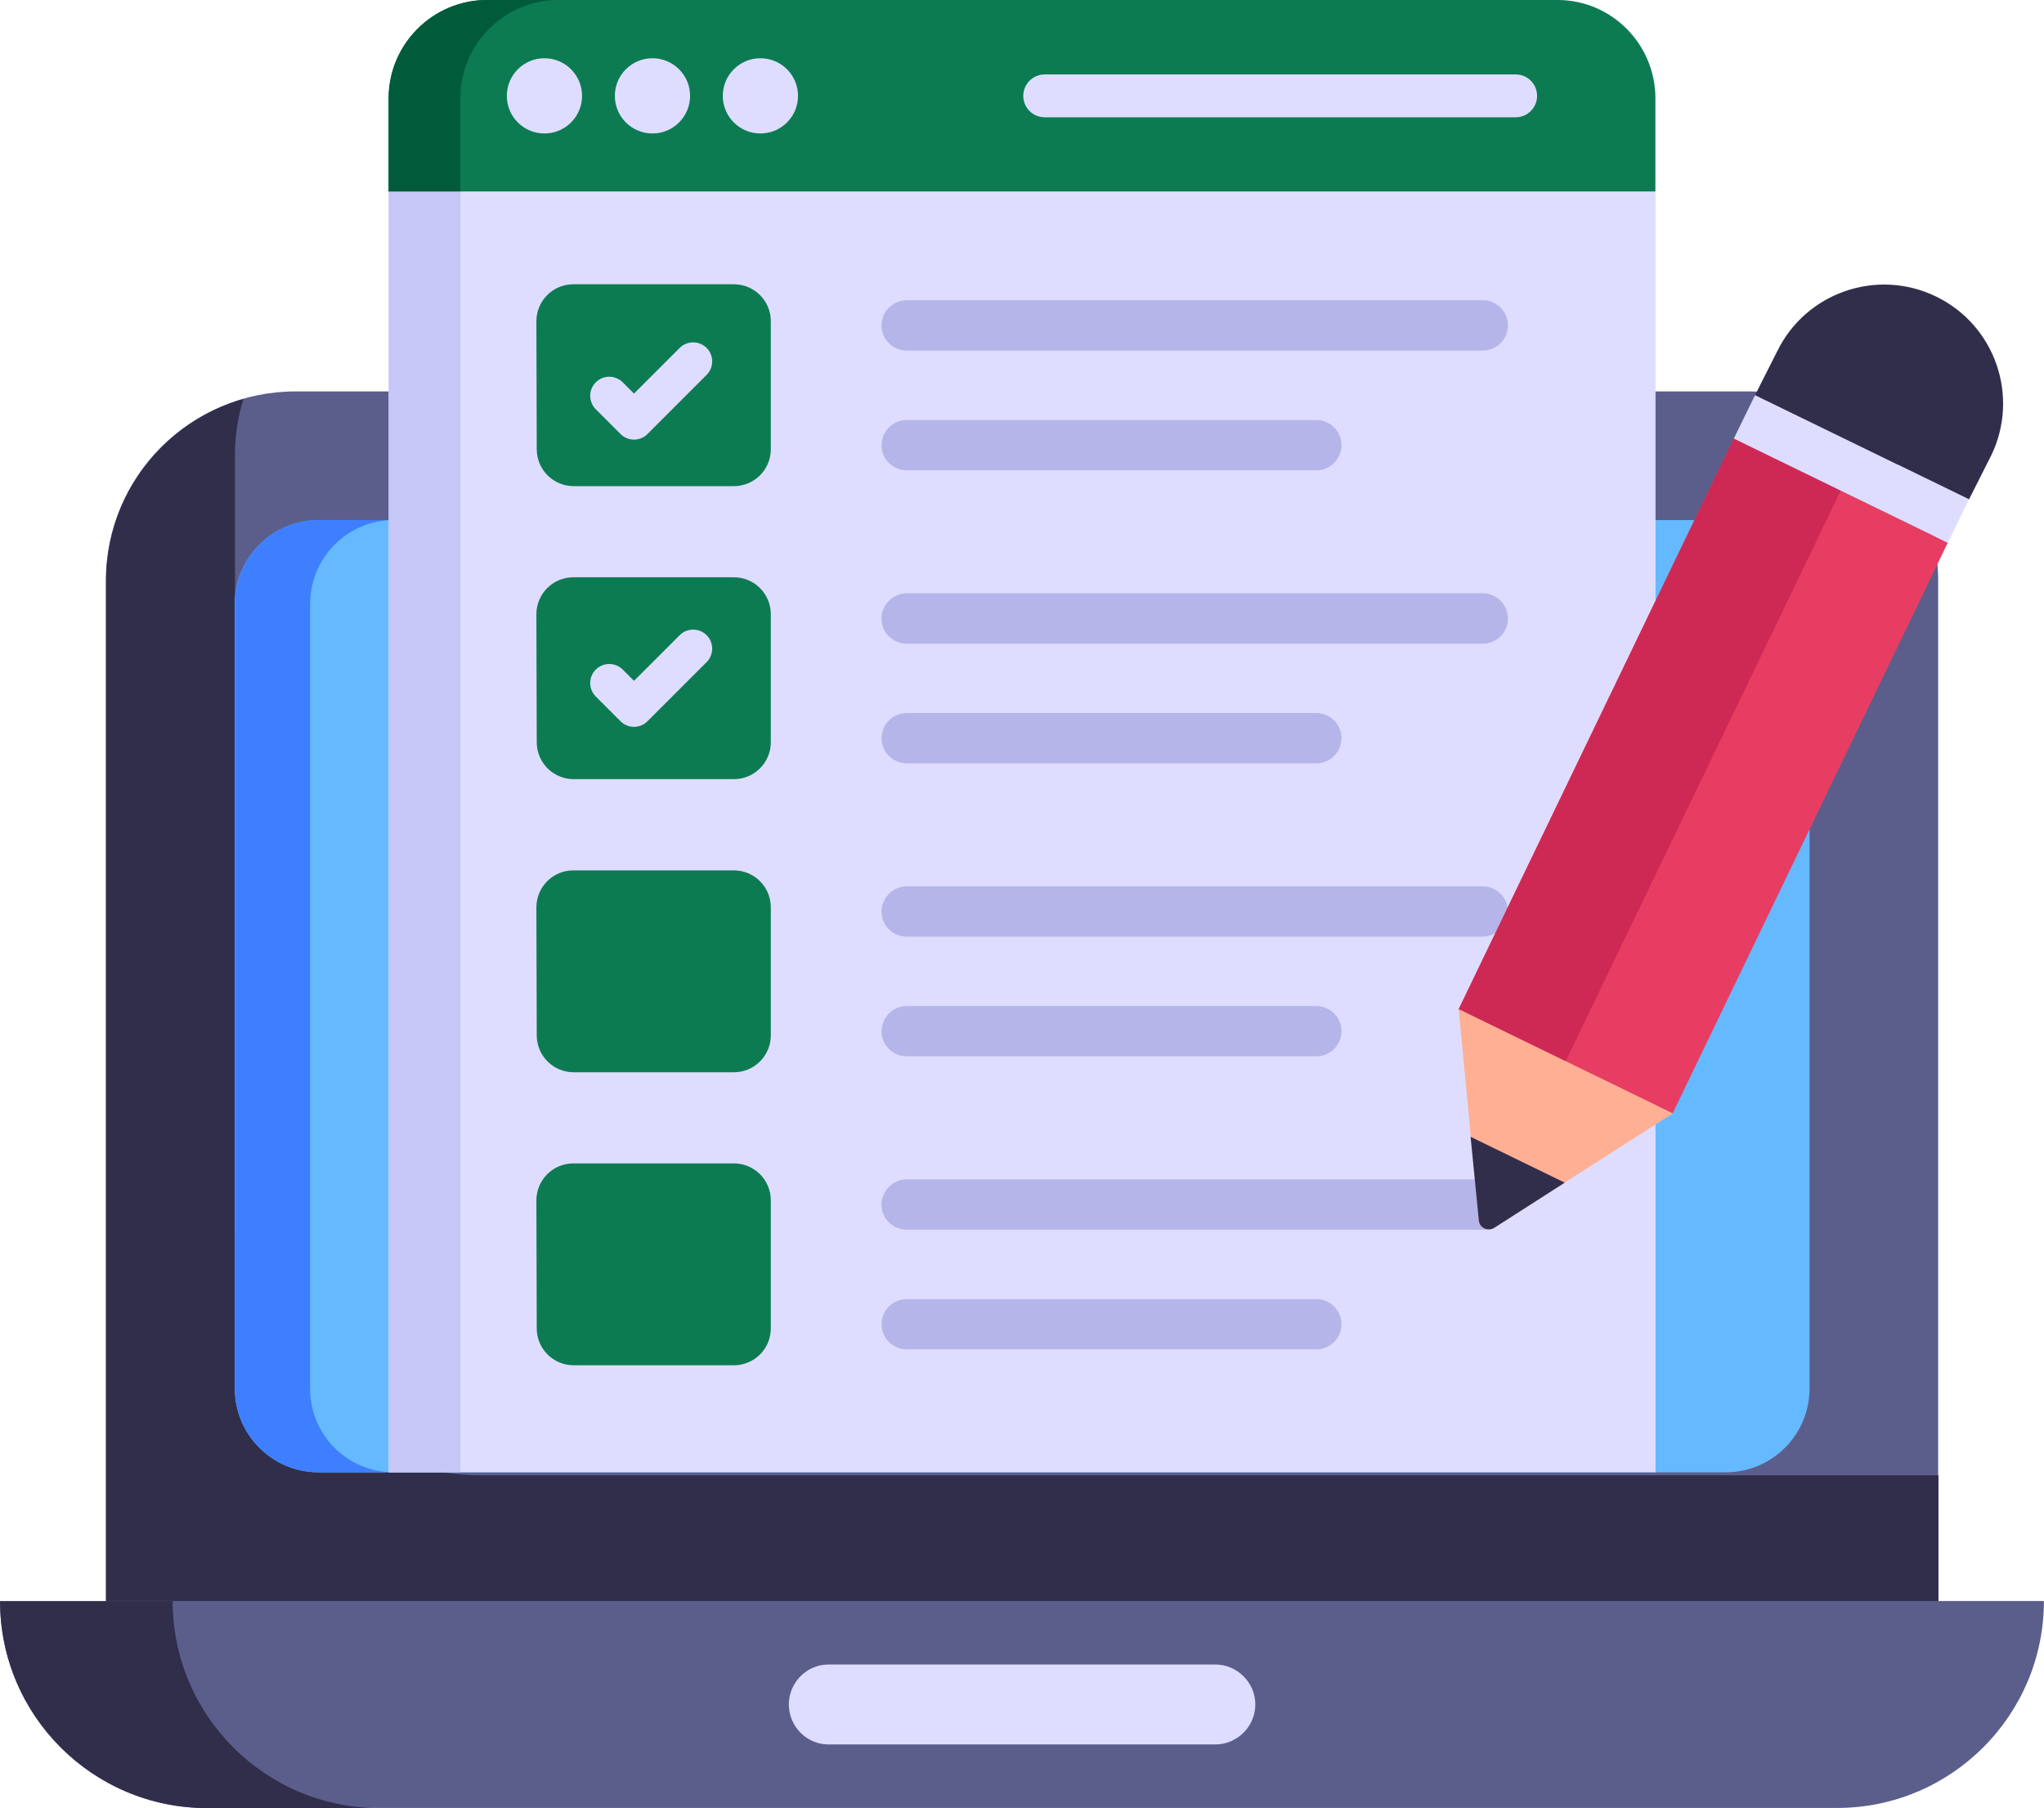 <svg width="251" height="222" viewBox="0 0 251 222" fill="none" xmlns="http://www.w3.org/2000/svg">
<g clip-path="url(#clip0_3044_123)">
<path d="M238.003 71.308V196.57H12.997V71.308C12.997 58.442 23.438 48.058 36.307 48.058H214.747C227.615 48.058 238.003 58.442 238.003 71.308Z" fill="#5B5E8B"/>
<path d="M238.035 181.148V196.591H13.03V71.33C13.03 60.676 20.151 51.774 29.905 48.981C29.217 51.14 28.852 53.46 28.852 55.887V150.842C28.852 167.574 42.419 181.138 59.154 181.138H238.035V181.148Z" fill="#312E4B"/>
<path d="M225.585 221.979H25.415C11.386 221.979 0 210.606 0 196.57H250.989C250.989 210.595 239.614 221.979 225.575 221.979H225.585Z" fill="#5B5E8B"/>
<path d="M46.619 222H25.425C11.397 222 0.011 210.617 0.011 196.591H21.204C21.204 210.617 32.59 222 46.619 222Z" fill="#312E4B"/>
<path d="M28.831 170.473V74.154C28.831 68.473 33.439 63.855 39.132 63.855H211.911C217.593 63.855 222.212 68.462 222.212 74.154V170.473C222.212 176.154 217.604 180.772 211.911 180.772H39.132C33.45 180.772 28.831 176.165 28.831 170.473Z" fill="#65B9FF"/>
<path d="M48.359 180.772H39.132C33.439 180.772 28.852 176.133 28.852 170.495V74.175C28.852 68.484 33.439 63.844 39.132 63.844H48.359C42.666 63.844 38.079 68.484 38.079 74.175V170.495C38.079 176.187 42.666 180.772 48.359 180.772Z" fill="#3E7FFF"/>
<path d="M203.296 180.762H47.736V12.06C47.736 5.413 53.139 0.021 59.788 0.021H191.244C197.904 0.021 203.296 5.413 203.296 12.071V180.772V180.762Z" fill="#DEDDFF"/>
<path d="M68.607 0C61.915 0 56.533 5.434 56.533 12.071V180.772H47.725V12.071C47.725 5.423 53.16 0 59.799 0H68.607Z" fill="#C6C6F7"/>
<path d="M203.275 12.071V23.508H47.725V12.071C47.725 5.423 53.16 0 59.799 0H191.255C197.904 0 203.275 5.434 203.275 12.071Z" fill="#0D7B52"/>
<path d="M68.607 0C61.915 0 56.533 5.434 56.533 12.071V23.508H47.725V12.071C47.725 5.423 53.16 0 59.799 0H68.607Z" fill="#005B3B"/>
<path d="M65.911 55.167L65.868 39.445C65.868 36.943 67.887 34.902 70.401 34.902H90.122C92.625 34.902 94.655 36.932 94.655 39.434V55.156C94.655 57.659 92.625 59.688 90.122 59.688H70.444C67.941 59.688 65.921 57.669 65.911 55.167Z" fill="#0D7B52"/>
<path d="M65.911 91.143L65.868 75.421C65.868 72.919 67.887 70.878 70.401 70.878H90.122C92.625 70.878 94.655 72.908 94.655 75.41V91.132C94.655 93.635 92.625 95.664 90.122 95.664H70.444C67.941 95.664 65.921 93.645 65.911 91.143Z" fill="#0D7B52"/>
<path d="M65.911 127.13L65.868 111.408C65.868 108.906 67.887 106.865 70.401 106.865H90.122C92.625 106.865 94.655 108.895 94.655 111.397V127.119C94.655 129.622 92.625 131.651 90.122 131.651H70.444C67.941 131.651 65.921 129.632 65.911 127.13Z" fill="#0D7B52"/>
<path d="M65.911 163.107L65.868 147.384C65.868 144.882 67.887 142.842 70.401 142.842H90.122C92.625 142.842 94.655 144.872 94.655 147.374V163.096C94.655 165.598 92.625 167.628 90.122 167.628H70.444C67.941 167.628 65.921 165.609 65.911 163.107Z" fill="#0D7B52"/>
<path d="M76.201 53.288C76.642 53.728 77.232 53.975 77.855 53.975C78.478 53.975 79.069 53.728 79.51 53.288L86.771 46.028C87.684 45.115 87.684 43.633 86.771 42.72C85.858 41.807 84.376 41.807 83.463 42.72L77.855 48.326L76.47 46.941C75.557 46.028 74.074 46.028 73.161 46.941C72.248 47.854 72.248 49.336 73.161 50.248L76.201 53.288Z" fill="#DEDDFF"/>
<path d="M77.855 89.243C78.478 89.243 79.069 88.996 79.51 88.555L86.771 81.296C87.684 80.383 87.684 78.901 86.771 77.988C85.858 77.075 84.376 77.075 83.463 77.988L77.855 83.594L76.47 82.208C75.557 81.296 74.074 81.296 73.161 82.208C72.248 83.121 72.248 84.603 73.161 85.516L76.201 88.555C76.642 88.996 77.232 89.243 77.855 89.243Z" fill="#DEDDFF"/>
<path d="M185.175 39.971C185.175 41.657 183.79 43.043 182.06 43.043H111.359C109.629 43.043 108.244 41.657 108.244 39.971C108.244 38.285 109.629 36.857 111.359 36.857H182.06C183.79 36.857 185.175 38.242 185.175 39.971Z" fill="#B5B5EA"/>
<path d="M164.734 54.652C164.734 56.359 163.348 57.745 161.64 57.745H111.348C109.64 57.745 108.254 56.359 108.254 54.695C108.254 52.944 109.64 51.57 111.348 51.57H161.64C163.348 51.57 164.734 52.955 164.734 54.663V54.652Z" fill="#B5B5EA"/>
<path d="M185.175 75.958C185.175 77.644 183.79 79.029 182.06 79.029H111.359C109.629 79.029 108.244 77.644 108.244 75.958C108.244 74.272 109.629 72.844 111.359 72.844H182.06C183.79 72.844 185.175 74.229 185.175 75.958Z" fill="#B5B5EA"/>
<path d="M164.734 90.628C164.734 92.336 163.348 93.721 161.64 93.721H111.348C109.64 93.721 108.254 92.336 108.254 90.671C108.254 88.921 109.64 87.546 111.348 87.546H161.64C163.348 87.546 164.734 88.931 164.734 90.639V90.628Z" fill="#B5B5EA"/>
<path d="M185.175 111.934C185.175 113.62 183.79 115.006 182.06 115.006H111.359C109.629 115.006 108.244 113.62 108.244 111.934C108.244 110.248 109.629 108.82 111.359 108.82H182.06C183.79 108.82 185.175 110.205 185.175 111.934Z" fill="#B5B5EA"/>
<path d="M164.734 126.604C164.734 128.312 163.348 129.697 161.64 129.697H111.348C109.64 129.697 108.254 128.312 108.254 126.647C108.254 124.897 109.64 123.522 111.348 123.522H161.64C163.348 123.522 164.734 124.907 164.734 126.615V126.604Z" fill="#B5B5EA"/>
<path d="M185.175 147.911C185.175 149.597 183.79 150.982 182.06 150.982H111.359C109.629 150.982 108.244 149.597 108.244 147.911C108.244 146.225 109.629 144.796 111.359 144.796H182.06C183.79 144.796 185.175 146.182 185.175 147.911Z" fill="#B5B5EA"/>
<path d="M164.734 162.581C164.734 164.288 163.348 165.674 161.64 165.674H111.348C109.64 165.674 108.254 164.288 108.254 162.624C108.254 160.873 109.64 159.499 111.348 159.499H161.64C163.348 159.499 164.734 160.884 164.734 162.591V162.581Z" fill="#B5B5EA"/>
<path d="M186.12 14.401H128.287C126.827 14.401 125.656 13.22 125.656 11.77C125.656 10.32 126.837 9.139 128.287 9.139H186.12C187.581 9.139 188.752 10.32 188.752 11.77C188.752 13.22 187.571 14.401 186.12 14.401Z" fill="#DEDDFF"/>
<path d="M66.856 16.388C69.407 16.388 71.475 14.32 71.475 11.77C71.475 9.22 69.407 7.152 66.856 7.152C64.305 7.152 62.237 9.22 62.237 11.77C62.237 14.32 64.305 16.388 66.856 16.388Z" fill="#DEDDFF"/>
<path d="M80.122 16.388C82.673 16.388 84.741 14.32 84.741 11.77C84.741 9.22 82.673 7.152 80.122 7.152C77.571 7.152 75.503 9.22 75.503 11.77C75.503 14.32 77.571 16.388 80.122 16.388Z" fill="#DEDDFF"/>
<path d="M93.377 16.388C95.928 16.388 97.996 14.32 97.996 11.77C97.996 9.22 95.928 7.152 93.377 7.152C90.826 7.152 88.758 9.22 88.758 11.77C88.758 14.32 90.826 16.388 93.377 16.388Z" fill="#DEDDFF"/>
<path d="M154.153 209.274C154.153 211.959 151.93 214.182 149.244 214.182H101.734C99.049 214.182 96.868 211.959 96.868 209.274C96.868 206.589 99.049 204.366 101.734 204.366H149.244C151.93 204.366 154.153 206.589 154.153 209.274Z" fill="#DEDDFF"/>
<path d="M205.391 136.71L179.117 123.919L212.91 53.835L239.184 66.626L205.391 136.71Z" fill="#E83D62"/>
<path d="M226.047 60.236L212.91 53.835L179.117 123.919L192.254 130.32L226.047 60.236Z" fill="#CE2955"/>
<path d="M241.794 61.299L215.52 48.509L212.91 53.846L239.184 66.636L241.794 61.299Z" fill="#DEDDFF"/>
<path d="M241.794 61.299L215.52 48.509L218.227 43.15C221.761 35.901 230.505 32.883 237.766 36.416C245.017 39.95 248.035 48.691 244.501 55.951L241.794 61.31V61.299Z" fill="#312E4B"/>
<path d="M205.412 136.709L192.147 145.193L183.467 150.756C182.694 151.229 181.673 150.724 181.598 149.843L180.621 139.587L179.128 123.908L205.412 136.709Z" fill="#FFAF93"/>
<path d="M192.147 145.204L183.467 150.767C182.694 151.239 181.674 150.735 181.598 149.854L180.589 139.577L192.147 145.204Z" fill="#312E4B"/>
</g>
<defs>
<clipPath id="clip0_3044_123">
<rect width="251" height="222" fill="white"/>
</clipPath>
</defs>
</svg>
